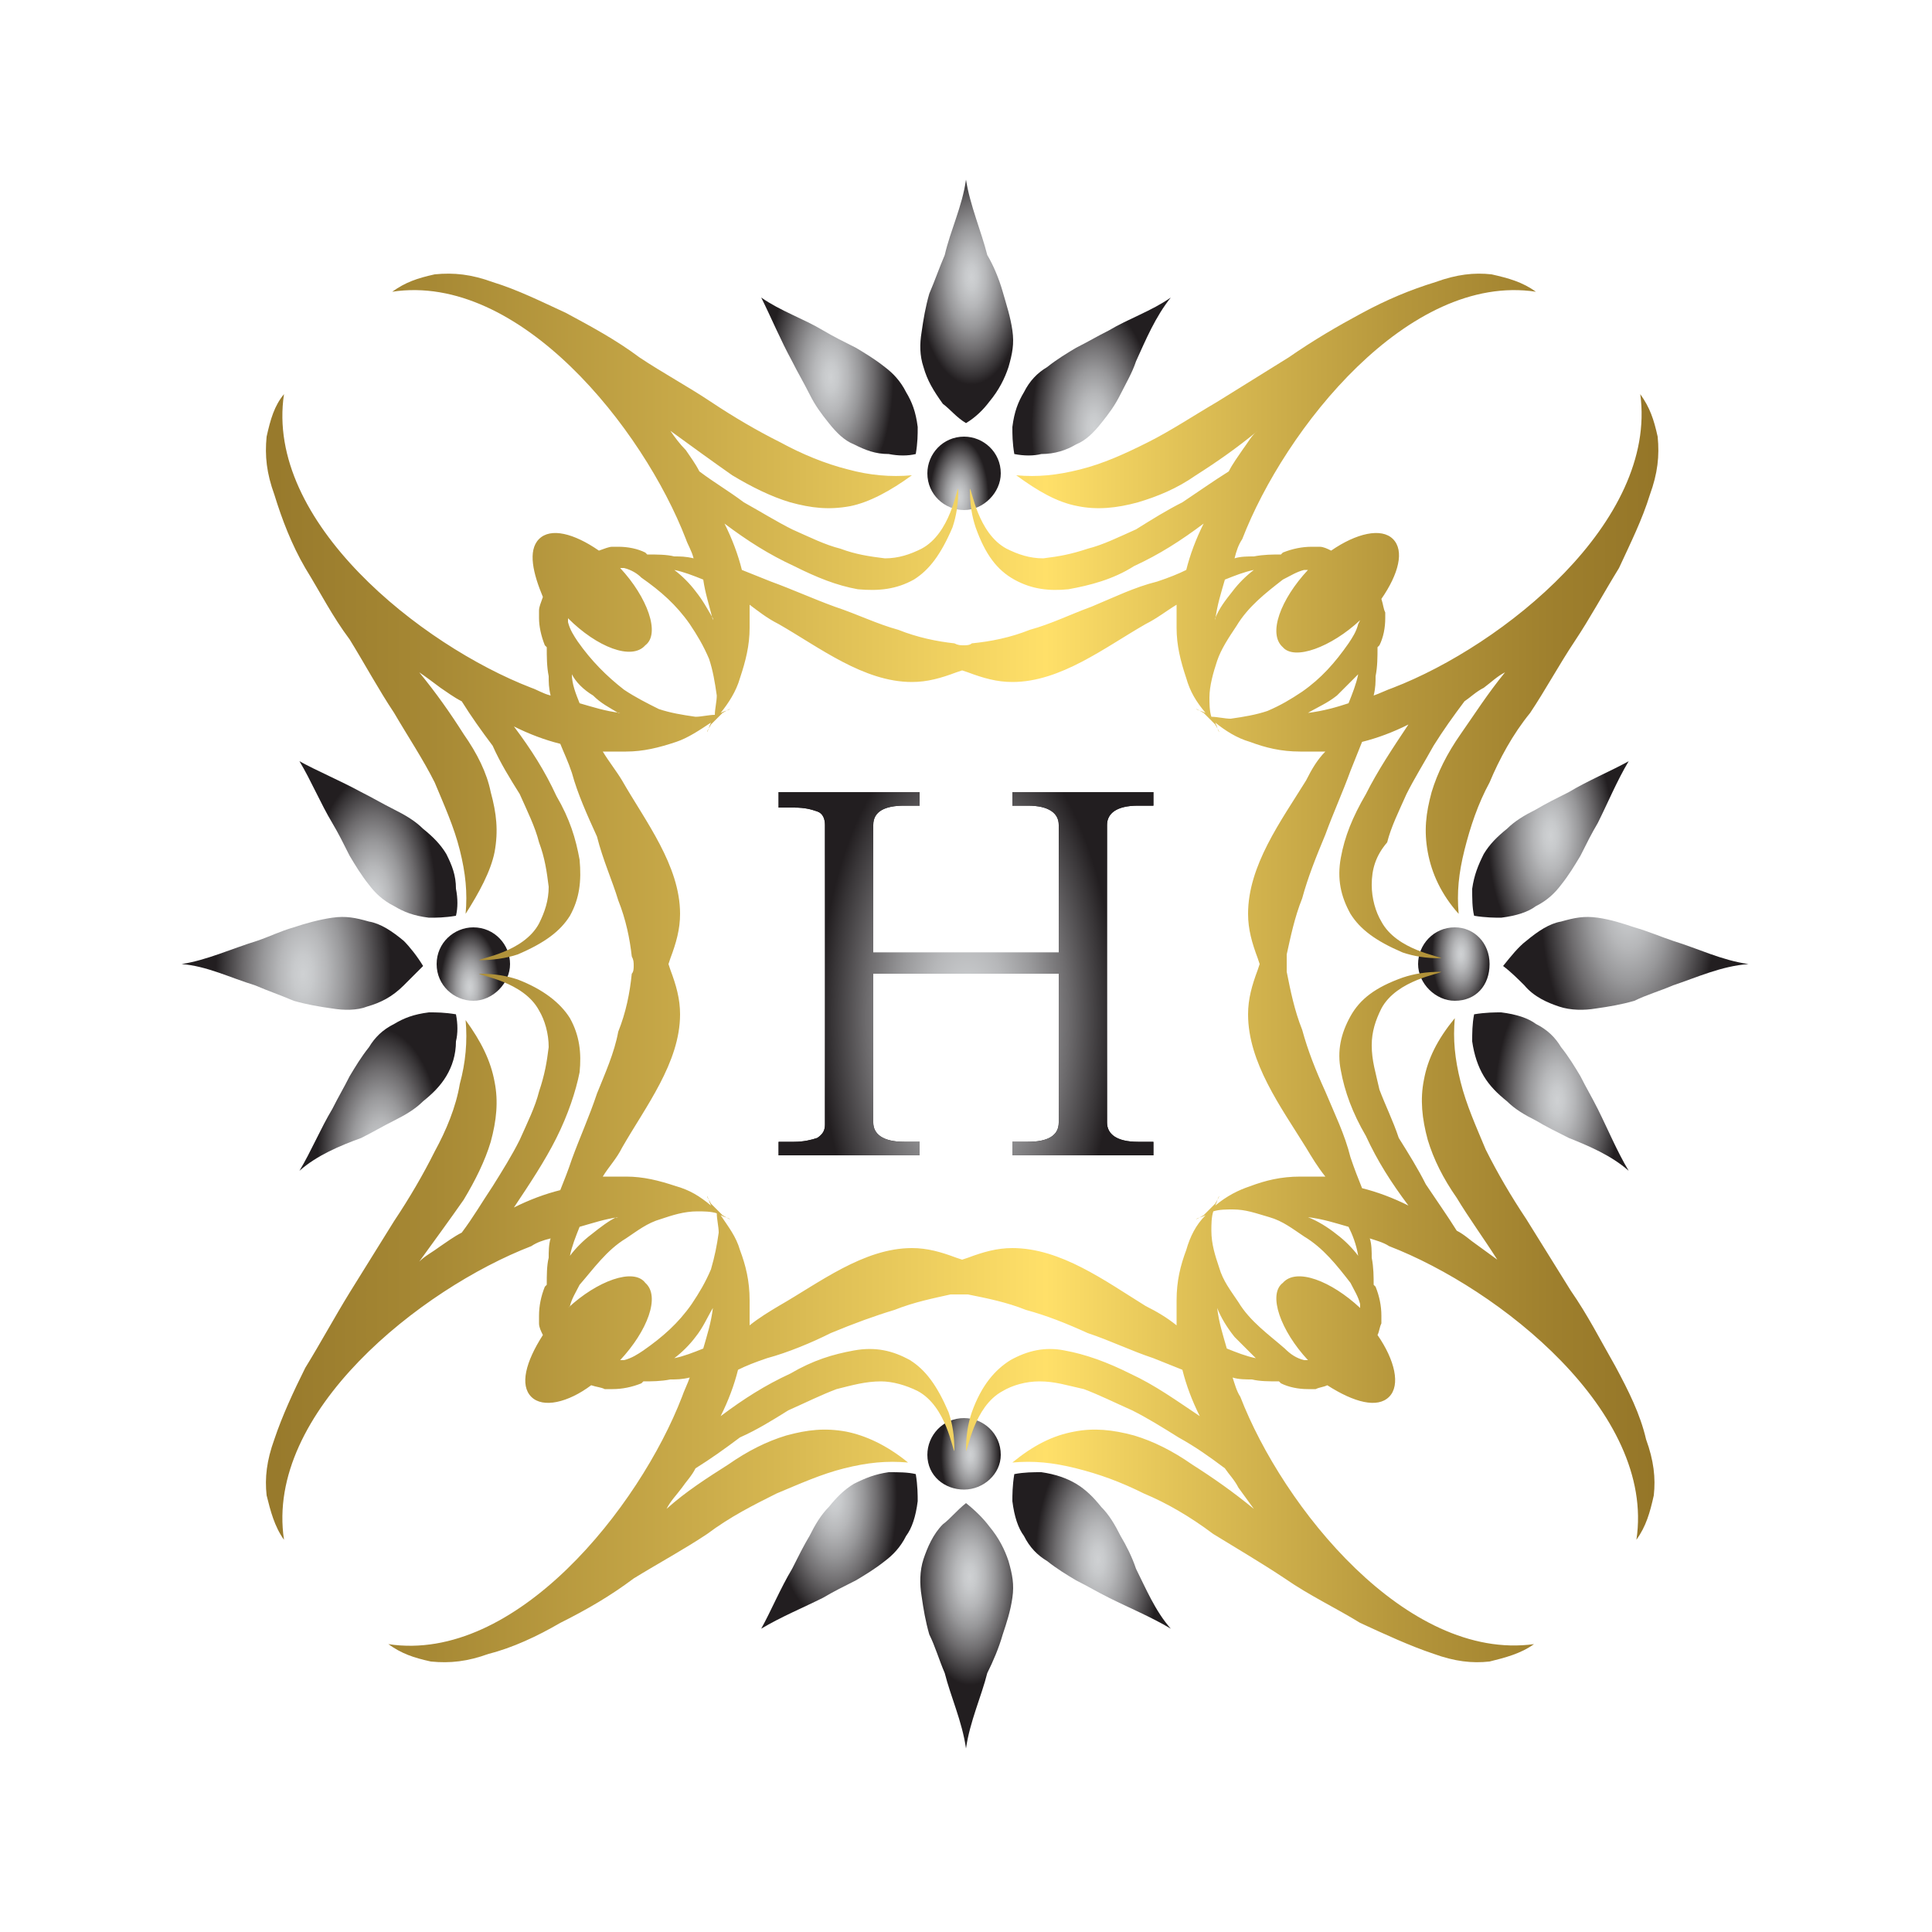 <?xml version="1.0" encoding="utf-8"?>
<!-- Generator: Adobe Illustrator 27.2.0, SVG Export Plug-In . SVG Version: 6.00 Build 0)  -->
<svg version="1.1" id="Ebene_1" xmlns:serif="http://www.serif.com/"
	 xmlns="http://www.w3.org/2000/svg" xmlns:xlink="http://www.w3.org/1999/xlink" x="0px" y="0px" viewBox="0 0 100 100"
	 style="enable-background:new 0 0 100 100;" xml:space="preserve">
<style type="text/css">
	.st0{fill:none;}
	.st1{fill:url(#SVGID_00000110431944979310782600000010751688359241391775_);}
	.st2{clip-path:url(#SVGID_00000036945309995975079620000006068854122525067951_);}
	.st3{fill:url(#path30_00000063614253729436815900000002625542049878710958_);}
	.st4{fill-rule:evenodd;clip-rule:evenodd;fill:url(#path40_00000181772207082251042630000017350012175635978423_);}
	.st5{fill-rule:evenodd;clip-rule:evenodd;fill:url(#path50_00000163071688768441933610000016940392209512309415_);}
	.st6{fill-rule:evenodd;clip-rule:evenodd;fill:url(#path60_00000155104023276424201450000006919487846562551697_);}
	.st7{fill-rule:evenodd;clip-rule:evenodd;fill:url(#path70_00000183949355906263980520000000765857861127476353_);}
	.st8{fill-rule:evenodd;clip-rule:evenodd;fill:url(#path80_00000057863197780106061650000002711980005802808243_);}
	.st9{fill-rule:evenodd;clip-rule:evenodd;fill:url(#path90_00000054980458107327220670000009796673280013037485_);}
	.st10{fill-rule:evenodd;clip-rule:evenodd;fill:url(#path100_00000037669812877512583870000000339171524953085854_);}
	.st11{fill-rule:evenodd;clip-rule:evenodd;fill:url(#path110_00000177444828185923993080000001106538310254088080_);}
	.st12{fill-rule:evenodd;clip-rule:evenodd;fill:url(#path120_00000000940351995770968560000013710138399011362987_);}
	.st13{fill-rule:evenodd;clip-rule:evenodd;fill:url(#path130_00000115474187405707177730000007981217356318388385_);}
	.st14{fill-rule:evenodd;clip-rule:evenodd;fill:url(#path140_00000031887804787224877250000002671435766246165179_);}
	.st15{fill-rule:evenodd;clip-rule:evenodd;fill:url(#path150_00000127755194920425068690000013300673330092082360_);}
	.st16{fill-rule:evenodd;clip-rule:evenodd;fill:url(#path160_00000065053319716383508600000004746452897575692450_);}
	.st17{fill-rule:evenodd;clip-rule:evenodd;fill:url(#path170_00000106850489172547583870000005491600095792988837_);}
	.st18{fill-rule:evenodd;clip-rule:evenodd;fill:url(#path180_00000039854339932046353660000002697548145395435164_);}
	.st19{fill-rule:evenodd;clip-rule:evenodd;fill:url(#path190_00000014595600500915621310000003787565941391721857_);}
	.st20{fill-rule:evenodd;clip-rule:evenodd;fill:url(#path200_00000075137305174556840990000002469988486397197704_);}
</style>
<g transform="matrix(0.798,0,0,-0.798,-80.682,1181.84)">
	<circle class="st0" cx="163.6" cy="1417.8" r="62"/>
</g>
<g id="g14">
	<g id="g16">
		<g>
			<g>
				<g>
					
						<radialGradient id="SVGID_00000081607667309017918580000013506229441676727454_" cx="49.905" cy="49.503" r="9.573" gradientTransform="matrix(1 0 0 -1 0 99.89)" gradientUnits="userSpaceOnUse">
						<stop  offset="0" style="stop-color:#CFD1D3"/>
						<stop  offset="0.112" style="stop-color:#C8CACC"/>
						<stop  offset="0.274" style="stop-color:#B6B7B9"/>
						<stop  offset="0.466" style="stop-color:#98989A"/>
						<stop  offset="0.681" style="stop-color:#6E6C6E"/>
						<stop  offset="0.912" style="stop-color:#383537"/>
						<stop  offset="1" style="stop-color:#221E20"/>
					</radialGradient>
					<path id="SVGID_1_" style="fill:url(#SVGID_00000081607667309017918580000013506229441676727454_);" d="M57.3,42.7v15.4
						c0,0.6,0.5,1,1.6,1h0.8v0.7h-7.3v-0.7h0.8c1,0,1.6-0.3,1.6-1v-7.7h-9.6v7.7c0,0.6,0.5,1,1.6,1h0.8v0.7h-7.3v-0.7h0.8
						c0.5,0,0.9-0.1,1.2-0.2c0.3-0.2,0.4-0.4,0.4-0.7V42.7c0-0.3-0.1-0.6-0.4-0.7s-0.6-0.2-1.2-0.2h-0.8V41h7.3v0.7h-0.8
						c-1,0-1.6,0.3-1.6,1v6.6h9.6v-6.6c0-0.6-0.5-1-1.6-1h-0.8V41h7.3v0.7h-0.8C57.8,41.7,57.3,42.1,57.3,42.7z"/>
				</g>
				<g>
					<defs>
						<path id="SVGID_00000152969309103138481330000014370515279974875321_" d="M57.3,42.7v15.4c0,0.6,0.5,1,1.6,1h0.8v0.7h-7.3
							v-0.7h0.8c1,0,1.6-0.3,1.6-1v-7.7h-9.6v7.7c0,0.6,0.5,1,1.6,1h0.8v0.7h-7.3v-0.7h0.8c0.5,0,0.9-0.1,1.2-0.2
							c0.3-0.2,0.4-0.4,0.4-0.7V42.7c0-0.3-0.1-0.6-0.4-0.7s-0.6-0.2-1.2-0.2h-0.8V41h7.3v0.7h-0.8c-1,0-1.6,0.3-1.6,1v6.6h9.6v-6.6
							c0-0.6-0.5-1-1.6-1h-0.8V41h7.3v0.7h-0.8C57.8,41.7,57.3,42.1,57.3,42.7z"/>
					</defs>
					<clipPath id="SVGID_00000013896886384695127040000012253536129398002591_">
						<use xlink:href="#SVGID_00000152969309103138481330000014370515279974875321_"  style="overflow:visible;"/>
					</clipPath>
					<g style="clip-path:url(#SVGID_00000013896886384695127040000012253536129398002591_);">
						
							<radialGradient id="path30_00000127004955954570288050000001254696496430092443_" cx="-689.913" cy="6534.53" r="1.35" gradientTransform="matrix(5.668 0 0 -11.336 3960.47 74128.375)" gradientUnits="userSpaceOnUse">
							<stop  offset="0" style="stop-color:#CFD1D3"/>
							<stop  offset="0.112" style="stop-color:#C8CACC"/>
							<stop  offset="0.274" style="stop-color:#B6B7B9"/>
							<stop  offset="0.466" style="stop-color:#98989A"/>
							<stop  offset="0.681" style="stop-color:#6E6C6E"/>
							<stop  offset="0.912" style="stop-color:#383537"/>
							<stop  offset="1" style="stop-color:#221E20"/>
						</radialGradient>
						<path id="path30" style="fill:url(#path30_00000127004955954570288050000001254696496430092443_);" d="M57.3,42.7v15.4
							c0,0.6,0.5,1,1.6,1h0.8v0.7h-7.3v-0.7h0.8c1,0,1.6-0.3,1.6-1v-7.7h-9.6v7.7c0,0.6,0.5,1,1.6,1h0.8v0.7h-7.3v-0.7h0.8
							c0.5,0,0.9-0.1,1.2-0.2c0.3-0.2,0.4-0.4,0.4-0.7V42.7c0-0.3-0.1-0.6-0.4-0.7s-0.6-0.2-1.2-0.2h-0.8V41h7.3v0.7h-0.8
							c-1,0-1.6,0.3-1.6,1v6.6h9.6v-6.6c0-0.6-0.5-1-1.6-1h-0.8V41h7.3v0.7h-0.8C57.8,41.7,57.3,42.1,57.3,42.7"/>
					</g>
				</g>
			</g>
		</g>
	</g>
</g>
<radialGradient id="path40_00000011737978407232914190000016434613997730881183_" cx="-631.533" cy="6472.231" r="1.346" gradientTransform="matrix(1.125 0 0 -2.251 760.696 14644.189)" gradientUnits="userSpaceOnUse">
	<stop  offset="0" style="stop-color:#CFD1D3"/>
	<stop  offset="0.112" style="stop-color:#C8CACC"/>
	<stop  offset="0.274" style="stop-color:#B6B7B9"/>
	<stop  offset="0.466" style="stop-color:#98989A"/>
	<stop  offset="0.681" style="stop-color:#6E6C6E"/>
	<stop  offset="0.912" style="stop-color:#383537"/>
	<stop  offset="1" style="stop-color:#221E20"/>
</radialGradient>
<path id="path40" style="fill-rule:evenodd;clip-rule:evenodd;fill:url(#path40_00000011737978407232914190000016434613997730881183_);" d="
	M49.9,77.1c1,0,1.9-0.8,1.9-1.8c0-1.1-0.9-1.9-1.9-1.9c-1.1,0-1.9,0.9-1.9,1.9C48,76.4,48.9,77.1,49.9,77.1"/>
<radialGradient id="path50_00000176727979789749834840000002476813700912890538_" cx="-675.631" cy="6535.059" r="0.985" gradientTransform="matrix(2.837 0 0 -5.675 1966.966 37168.043)" gradientUnits="userSpaceOnUse">
	<stop  offset="0" style="stop-color:#CFD1D3"/>
	<stop  offset="0.112" style="stop-color:#C8CACC"/>
	<stop  offset="0.274" style="stop-color:#B6B7B9"/>
	<stop  offset="0.466" style="stop-color:#98989A"/>
	<stop  offset="0.681" style="stop-color:#6E6C6E"/>
	<stop  offset="0.912" style="stop-color:#383537"/>
	<stop  offset="1" style="stop-color:#221E20"/>
</radialGradient>
<path id="path50" style="fill-rule:evenodd;clip-rule:evenodd;fill:url(#path50_00000176727979789749834840000002476813700912890538_);" d="
	M48.9,86.6c-0.3-0.7-0.5-1.4-0.8-2c-0.2-0.7-0.3-1.3-0.4-2c-0.1-0.6-0.1-1.3,0.1-1.9c0.2-0.6,0.5-1.3,1-1.8c0.4-0.3,0.7-0.7,1.2-1.1
	c0.5,0.4,0.9,0.8,1.2,1.2c0.5,0.6,0.8,1.2,1,1.8c0.2,0.7,0.3,1.2,0.2,1.9c-0.1,0.7-0.3,1.3-0.5,1.9c-0.2,0.7-0.5,1.4-0.8,2
	c-0.3,1.2-0.9,2.5-1.1,3.9C49.8,89.1,49.2,87.8,48.9,86.6"/>
<radialGradient id="path60_00000183215203135818471950000013182066781834525624_" cx="-657.128" cy="6526.161" r="1.334" gradientTransform="matrix(2.422 0 0 -4.844 1634.754 31690.348)" gradientUnits="userSpaceOnUse">
	<stop  offset="0" style="stop-color:#CFD1D3"/>
	<stop  offset="0.112" style="stop-color:#C8CACC"/>
	<stop  offset="0.274" style="stop-color:#B6B7B9"/>
	<stop  offset="0.466" style="stop-color:#98989A"/>
	<stop  offset="0.681" style="stop-color:#6E6C6E"/>
	<stop  offset="0.912" style="stop-color:#383537"/>
	<stop  offset="1" style="stop-color:#221E20"/>
</radialGradient>
<path id="path60" style="fill-rule:evenodd;clip-rule:evenodd;fill:url(#path60_00000183215203135818471950000013182066781834525624_);" d="
	M41,81.2c0.3-0.6,0.6-1.2,0.9-1.7c0.3-0.6,0.6-1.1,1-1.5c0.4-0.5,0.8-0.9,1.3-1.2c0.6-0.3,1.1-0.5,1.8-0.6c0.5,0,1,0,1.4,0.1
	c0.1,0.6,0.1,1.1,0.1,1.4c-0.1,0.8-0.3,1.4-0.6,1.8c-0.3,0.6-0.7,1-1.1,1.3c-0.5,0.4-1,0.7-1.5,1c-0.6,0.3-1.2,0.6-1.7,0.9
	c-1,0.5-2.2,1-3.2,1.6C39.9,83.4,40.4,82.2,41,81.2"/>
<radialGradient id="path70_00000035516018489975098630000016873552802839934855_" cx="-683.926" cy="6526.14" r="1.335" gradientTransform="matrix(2.421 0 0 -4.843 1712.618 31686.957)" gradientUnits="userSpaceOnUse">
	<stop  offset="0" style="stop-color:#CFD1D3"/>
	<stop  offset="0.112" style="stop-color:#C8CACC"/>
	<stop  offset="0.274" style="stop-color:#B6B7B9"/>
	<stop  offset="0.466" style="stop-color:#98989A"/>
	<stop  offset="0.681" style="stop-color:#6E6C6E"/>
	<stop  offset="0.912" style="stop-color:#383537"/>
	<stop  offset="1" style="stop-color:#221E20"/>
</radialGradient>
<path id="path70" style="fill-rule:evenodd;clip-rule:evenodd;fill:url(#path70_00000035516018489975098630000016873552802839934855_);" d="
	M58.8,81.2c-0.2-0.6-0.5-1.2-0.8-1.7c-0.3-0.6-0.6-1.1-1-1.5c-0.4-0.5-0.8-0.9-1.3-1.2c-0.5-0.3-1.1-0.5-1.8-0.6
	c-0.4,0-0.9,0-1.4,0.1c-0.1,0.6-0.1,1.1-0.1,1.4c0.1,0.8,0.3,1.4,0.6,1.8c0.3,0.6,0.7,1,1.2,1.3c0.5,0.4,1,0.7,1.5,1
	c0.6,0.3,1.1,0.6,1.7,0.9c1,0.5,2.2,1,3.2,1.6C59.8,83.4,59.3,82.2,58.8,81.2"/>
<radialGradient id="path80_00000126289519242099829520000012644790748165600389_" cx="-632.438" cy="6363.827" r="1.334" gradientTransform="matrix(1.14 0 0 -2.279 770.636 14528.97)" gradientUnits="userSpaceOnUse">
	<stop  offset="0" style="stop-color:#CFD1D3"/>
	<stop  offset="0.112" style="stop-color:#C8CACC"/>
	<stop  offset="0.274" style="stop-color:#B6B7B9"/>
	<stop  offset="0.466" style="stop-color:#98989A"/>
	<stop  offset="0.681" style="stop-color:#6E6C6E"/>
	<stop  offset="0.912" style="stop-color:#383537"/>
	<stop  offset="1" style="stop-color:#221E20"/>
</radialGradient>
<path id="path80" style="fill-rule:evenodd;clip-rule:evenodd;fill:url(#path80_00000126289519242099829520000012644790748165600389_);" d="
	M49.9,26.4c1,0,1.9-0.9,1.9-1.9c0-1.1-0.9-1.9-1.9-1.9c-1.1,0-1.9,0.9-1.9,1.9C48,25.6,48.9,26.4,49.9,26.4"/>
<radialGradient id="path90_00000082355109683184672900000004669720944288062850_" cx="-675.434" cy="6474.972" r="0.987" gradientTransform="matrix(2.818 0 0 -5.637 1953.642 36513.789)" gradientUnits="userSpaceOnUse">
	<stop  offset="0" style="stop-color:#CFD1D3"/>
	<stop  offset="0.112" style="stop-color:#C8CACC"/>
	<stop  offset="0.274" style="stop-color:#B6B7B9"/>
	<stop  offset="0.466" style="stop-color:#98989A"/>
	<stop  offset="0.681" style="stop-color:#6E6C6E"/>
	<stop  offset="0.912" style="stop-color:#383537"/>
	<stop  offset="1" style="stop-color:#221E20"/>
</radialGradient>
<path id="path90" style="fill-rule:evenodd;clip-rule:evenodd;fill:url(#path90_00000082355109683184672900000004669720944288062850_);" d="
	M48.9,13.2c-0.3,0.7-0.5,1.3-0.8,2c-0.2,0.7-0.3,1.3-0.4,2c-0.1,0.6-0.1,1.2,0.1,1.8c0.2,0.7,0.5,1.2,1,1.9c0.4,0.3,0.7,0.7,1.2,1
	c0.5-0.3,0.9-0.7,1.2-1.1c0.5-0.6,0.8-1.2,1-1.8c0.2-0.7,0.3-1.2,0.2-1.9c-0.1-0.7-0.3-1.3-0.5-2c-0.2-0.7-0.5-1.4-0.8-1.9
	c-0.3-1.2-0.9-2.6-1.1-3.9C49.8,10.7,49.2,11.9,48.9,13.2"/>
<radialGradient id="path100_00000152237185006705065140000017899225804195293353_" cx="-657.333" cy="6464.796" r="1.331" gradientTransform="matrix(2.433 0 0 -4.865 1642.284 31470.682)" gradientUnits="userSpaceOnUse">
	<stop  offset="0" style="stop-color:#CFD1D3"/>
	<stop  offset="0.112" style="stop-color:#C8CACC"/>
	<stop  offset="0.274" style="stop-color:#B6B7B9"/>
	<stop  offset="0.466" style="stop-color:#98989A"/>
	<stop  offset="0.681" style="stop-color:#6E6C6E"/>
	<stop  offset="0.912" style="stop-color:#383537"/>
	<stop  offset="1" style="stop-color:#221E20"/>
</radialGradient>
<path id="path100" style="fill-rule:evenodd;clip-rule:evenodd;fill:url(#path100_00000152237185006705065140000017899225804195293353_);" d="
	M41,18.7c0.3,0.6,0.6,1.1,0.9,1.7s0.6,1,1,1.5s0.8,0.9,1.3,1.1c0.6,0.3,1.1,0.5,1.8,0.5c0.5,0.1,1,0.1,1.4,0c0.1-0.6,0.1-1,0.1-1.4
	c-0.1-0.8-0.3-1.3-0.6-1.8c-0.3-0.6-0.7-1-1.1-1.3c-0.5-0.4-1-0.7-1.5-1c-0.6-0.3-1.2-0.6-1.7-0.9c-1-0.6-2.2-1-3.2-1.7
	C39.9,16.4,40.4,17.6,41,18.7"/>
<radialGradient id="path110_00000029726894482013292850000005915546707129426061_" cx="-684.012" cy="6464.867" r="1.331" gradientTransform="matrix(2.432 0 0 -4.864 1720.148 31467.244)" gradientUnits="userSpaceOnUse">
	<stop  offset="0" style="stop-color:#CFD1D3"/>
	<stop  offset="0.112" style="stop-color:#C8CACC"/>
	<stop  offset="0.274" style="stop-color:#B6B7B9"/>
	<stop  offset="0.466" style="stop-color:#98989A"/>
	<stop  offset="0.681" style="stop-color:#6E6C6E"/>
	<stop  offset="0.912" style="stop-color:#383537"/>
	<stop  offset="1" style="stop-color:#221E20"/>
</radialGradient>
<path id="path110" style="fill-rule:evenodd;clip-rule:evenodd;fill:url(#path110_00000029726894482013292850000005915546707129426061_);" d="
	M58.8,18.7c-0.2,0.6-0.5,1.1-0.8,1.7c-0.3,0.6-0.6,1-1,1.5c-0.4,0.5-0.8,0.9-1.3,1.1c-0.5,0.3-1.1,0.5-1.8,0.5
	c-0.4,0.1-0.9,0.1-1.4,0c-0.1-0.6-0.1-1-0.1-1.4c0.1-0.8,0.3-1.3,0.6-1.8c0.3-0.6,0.7-1,1.2-1.3c0.5-0.4,1-0.7,1.5-1
	c0.6-0.3,1.1-0.6,1.7-0.9c1-0.6,2.2-1,3.2-1.7C59.8,16.4,59.3,17.6,58.8,18.7"/>
<radialGradient id="path120_00000068654988698371681430000000203223211040531384_" cx="-742.421" cy="6416.897" r="1.324" gradientTransform="matrix(1.125 0 0 -2.251 910.837 14493.727)" gradientUnits="userSpaceOnUse">
	<stop  offset="0" style="stop-color:#CFD1D3"/>
	<stop  offset="0.112" style="stop-color:#C8CACC"/>
	<stop  offset="0.274" style="stop-color:#B6B7B9"/>
	<stop  offset="0.466" style="stop-color:#98989A"/>
	<stop  offset="0.681" style="stop-color:#6E6C6E"/>
	<stop  offset="0.912" style="stop-color:#383537"/>
	<stop  offset="1" style="stop-color:#221E20"/>
</radialGradient>
<path id="path120" style="fill-rule:evenodd;clip-rule:evenodd;fill:url(#path120_00000068654988698371681430000000203223211040531384_);" d="
	M77.1,49.9c0-1.1-0.8-1.9-1.8-1.9c-1.1,0-1.9,0.9-1.9,1.9c0,1,0.9,1.9,1.9,1.9C76.4,51.8,77.1,51,77.1,49.9"/>
<radialGradient id="path130_00000011743008168593465530000017873904936075649156_" cx="-734.922" cy="6505.215" r="1.608" gradientTransform="matrix(2.837 0 0 -5.675 2169.273 36963.652)" gradientUnits="userSpaceOnUse">
	<stop  offset="0" style="stop-color:#CFD1D3"/>
	<stop  offset="0.112" style="stop-color:#C8CACC"/>
	<stop  offset="0.274" style="stop-color:#B6B7B9"/>
	<stop  offset="0.466" style="stop-color:#98989A"/>
	<stop  offset="0.681" style="stop-color:#6E6C6E"/>
	<stop  offset="0.912" style="stop-color:#383537"/>
	<stop  offset="1" style="stop-color:#221E20"/>
</radialGradient>
<path id="path130" style="fill-rule:evenodd;clip-rule:evenodd;fill:url(#path130_00000011743008168593465530000017873904936075649156_);" d="
	M86.6,51c-0.7,0.3-1.4,0.5-2,0.8c-0.7,0.2-1.3,0.3-2,0.4c-0.6,0.1-1.3,0.1-1.9-0.1c-0.6-0.2-1.3-0.5-1.8-1.1c-0.3-0.3-0.7-0.7-1.1-1
	c0.4-0.5,0.8-1,1.2-1.3c0.6-0.5,1.2-0.9,1.8-1c0.7-0.2,1.2-0.3,1.9-0.2c0.7,0.1,1.3,0.3,1.9,0.5c0.7,0.2,1.4,0.5,2,0.7
	c1.3,0.4,2.5,1,3.9,1.2C89.1,50,87.8,50.6,86.6,51"/>
<radialGradient id="path140_00000008846512413529418900000015560780747358216636_" cx="-732.242" cy="6501.977" r="1.334" gradientTransform="matrix(2.421 0 0 -4.843 1853.376 31546.17)" gradientUnits="userSpaceOnUse">
	<stop  offset="0" style="stop-color:#CFD1D3"/>
	<stop  offset="0.112" style="stop-color:#C8CACC"/>
	<stop  offset="0.274" style="stop-color:#B6B7B9"/>
	<stop  offset="0.466" style="stop-color:#98989A"/>
	<stop  offset="0.681" style="stop-color:#6E6C6E"/>
	<stop  offset="0.912" style="stop-color:#383537"/>
	<stop  offset="1" style="stop-color:#221E20"/>
</radialGradient>
<path id="path140" style="fill-rule:evenodd;clip-rule:evenodd;fill:url(#path140_00000008846512413529418900000015560780747358216636_);" d="
	M81.2,58.9c-0.6-0.3-1.2-0.6-1.7-0.9c-0.6-0.3-1.1-0.6-1.5-1c-0.5-0.4-0.9-0.8-1.2-1.3c-0.3-0.5-0.5-1.1-0.6-1.8
	c0-0.4,0-0.9,0.1-1.4c0.6-0.1,1.1-0.1,1.4-0.1c0.8,0.1,1.4,0.3,1.8,0.6c0.6,0.3,1,0.7,1.3,1.2c0.4,0.5,0.7,1,1,1.5
	c0.3,0.6,0.6,1.1,0.9,1.7c0.5,1,1,2.2,1.6,3.2C83.4,59.8,82.2,59.3,81.2,58.9"/>
<radialGradient id="path150_00000133523678382028886450000012381351621216617122_" cx="-732.234" cy="6488.654" r="1.334" gradientTransform="matrix(2.422 0 0 -4.844 1853.719 31474.383)" gradientUnits="userSpaceOnUse">
	<stop  offset="0" style="stop-color:#CFD1D3"/>
	<stop  offset="0.112" style="stop-color:#C8CACC"/>
	<stop  offset="0.274" style="stop-color:#B6B7B9"/>
	<stop  offset="0.466" style="stop-color:#98989A"/>
	<stop  offset="0.681" style="stop-color:#6E6C6E"/>
	<stop  offset="0.912" style="stop-color:#383537"/>
	<stop  offset="1" style="stop-color:#221E20"/>
</radialGradient>
<path id="path150" style="fill-rule:evenodd;clip-rule:evenodd;fill:url(#path150_00000133523678382028886450000012381351621216617122_);" d="
	M81.2,41c-0.6,0.3-1.2,0.6-1.7,0.9c-0.6,0.3-1.1,0.6-1.5,1c-0.5,0.4-0.9,0.8-1.2,1.3c-0.3,0.6-0.5,1.1-0.6,1.8c0,0.5,0,1,0.1,1.4
	c0.6,0.1,1.1,0.1,1.4,0.1c0.8-0.1,1.4-0.3,1.8-0.6c0.6-0.3,1-0.7,1.3-1.1c0.4-0.5,0.7-1,1-1.5c0.3-0.6,0.6-1.2,0.9-1.7
	c0.5-1,1-2.2,1.6-3.2C83.4,39.9,82.2,40.4,81.2,41"/>
<radialGradient id="path160_00000047761559944550348170000002133435309629869724_" cx="-522.701" cy="6418.596" r="1.334" gradientTransform="matrix(1.14 0 0 -2.279 620.193 14679.14)" gradientUnits="userSpaceOnUse">
	<stop  offset="0" style="stop-color:#CFD1D3"/>
	<stop  offset="0.112" style="stop-color:#C8CACC"/>
	<stop  offset="0.274" style="stop-color:#B6B7B9"/>
	<stop  offset="0.466" style="stop-color:#98989A"/>
	<stop  offset="0.681" style="stop-color:#6E6C6E"/>
	<stop  offset="0.912" style="stop-color:#383537"/>
	<stop  offset="1" style="stop-color:#221E20"/>
</radialGradient>
<path id="path160" style="fill-rule:evenodd;clip-rule:evenodd;fill:url(#path160_00000047761559944550348170000002133435309629869724_);" d="
	M22.6,49.9c0-1.1,0.9-1.9,1.9-1.9c1.1,0,1.9,0.9,1.9,1.9c0,1-0.9,1.9-1.9,1.9C23.5,51.8,22.6,51,22.6,49.9"/>
<radialGradient id="path170_00000134941580295311649180000017154897367086376099_" cx="-615.355" cy="6504.852" r="1.606" gradientTransform="matrix(2.818 0 0 -5.636 1749.771 36711.84)" gradientUnits="userSpaceOnUse">
	<stop  offset="0" style="stop-color:#CFD1D3"/>
	<stop  offset="0.112" style="stop-color:#C8CACC"/>
	<stop  offset="0.274" style="stop-color:#B6B7B9"/>
	<stop  offset="0.466" style="stop-color:#98989A"/>
	<stop  offset="0.681" style="stop-color:#6E6C6E"/>
	<stop  offset="0.912" style="stop-color:#383537"/>
	<stop  offset="1" style="stop-color:#221E20"/>
</radialGradient>
<path id="path170" style="fill-rule:evenodd;clip-rule:evenodd;fill:url(#path170_00000134941580295311649180000017154897367086376099_);" d="
	M13.2,51c0.7,0.3,1.3,0.5,2,0.8c0.7,0.2,1.3,0.3,2,0.4c0.6,0.1,1.3,0.1,1.8-0.1c0.7-0.2,1.3-0.5,1.9-1.1c0.3-0.3,0.7-0.7,1-1
	c-0.3-0.5-0.7-1-1-1.3c-0.6-0.5-1.2-0.9-1.8-1c-0.7-0.2-1.2-0.3-1.9-0.2c-0.7,0.1-1.4,0.3-2,0.5c-0.7,0.2-1.3,0.5-1.9,0.7
	c-1.3,0.4-2.6,1-3.9,1.2C10.7,50,11.9,50.6,13.2,51"/>
<radialGradient id="path180_00000048486923698932078500000000206891896249451166_" cx="-609.099" cy="6502.284" r="1.336" gradientTransform="matrix(2.432 0 0 -4.864 1501.023 31686.852)" gradientUnits="userSpaceOnUse">
	<stop  offset="0" style="stop-color:#CFD1D3"/>
	<stop  offset="0.112" style="stop-color:#C8CACC"/>
	<stop  offset="0.274" style="stop-color:#B6B7B9"/>
	<stop  offset="0.466" style="stop-color:#98989A"/>
	<stop  offset="0.681" style="stop-color:#6E6C6E"/>
	<stop  offset="0.912" style="stop-color:#383537"/>
	<stop  offset="1" style="stop-color:#221E20"/>
</radialGradient>
<path id="path180" style="fill-rule:evenodd;clip-rule:evenodd;fill:url(#path180_00000048486923698932078500000000206891896249451166_);" d="
	M18.7,58.9c0.6-0.3,1.1-0.6,1.7-0.9c0.6-0.3,1.1-0.6,1.5-1c0.5-0.4,0.9-0.8,1.2-1.3c0.3-0.5,0.5-1.1,0.5-1.8c0.1-0.4,0.1-0.9,0-1.4
	c-0.6-0.1-1-0.1-1.4-0.1c-0.8,0.1-1.3,0.3-1.8,0.6c-0.6,0.3-1,0.7-1.3,1.2c-0.4,0.5-0.7,1-1,1.5c-0.3,0.6-0.6,1.1-0.9,1.7
	c-0.6,1-1.1,2.2-1.7,3.2C16.4,59.8,17.6,59.3,18.7,58.9"/>
<radialGradient id="path190_00000036960390513897357210000002472666714783926205_" cx="-609.129" cy="6488.919" r="1.339" gradientTransform="matrix(2.433 0 0 -4.865 1501.339 31615.111)" gradientUnits="userSpaceOnUse">
	<stop  offset="0" style="stop-color:#CFD1D3"/>
	<stop  offset="0.112" style="stop-color:#C8CACC"/>
	<stop  offset="0.274" style="stop-color:#B6B7B9"/>
	<stop  offset="0.466" style="stop-color:#98989A"/>
	<stop  offset="0.681" style="stop-color:#6E6C6E"/>
	<stop  offset="0.912" style="stop-color:#383537"/>
	<stop  offset="1" style="stop-color:#221E20"/>
</radialGradient>
<path id="path190" style="fill-rule:evenodd;clip-rule:evenodd;fill:url(#path190_00000036960390513897357210000002472666714783926205_);" d="
	M18.7,41c0.6,0.3,1.1,0.6,1.7,0.9c0.6,0.3,1.1,0.6,1.5,1c0.5,0.4,0.9,0.8,1.2,1.3c0.3,0.6,0.5,1.1,0.5,1.8c0.1,0.5,0.1,1,0,1.4
	c-0.6,0.1-1,0.1-1.4,0.1c-0.8-0.1-1.3-0.3-1.8-0.6c-0.6-0.3-1-0.7-1.3-1.1c-0.4-0.5-0.7-1-1-1.5c-0.3-0.6-0.6-1.2-0.9-1.7
	c-0.6-1-1.1-2.2-1.7-3.2C16.4,39.9,17.6,40.4,18.7,41"/>
<linearGradient id="path200_00000155117517488232373890000000201608176915821755_" gradientUnits="userSpaceOnUse" x1="-702.191" y1="6547.84" x2="-698.816" y2="6547.84" gradientTransform="matrix(21.161 0 0 -21.161 14873.314 138609.469)">
	<stop  offset="0" style="stop-color:#987A2C"/>
	<stop  offset="0.109" style="stop-color:#A68834"/>
	<stop  offset="0.316" style="stop-color:#CCAD4B"/>
	<stop  offset="0.559" style="stop-color:#FFE069"/>
	<stop  offset="0.666" style="stop-color:#DEBF55"/>
	<stop  offset="0.812" style="stop-color:#B6973C"/>
	<stop  offset="0.929" style="stop-color:#9E7F2D"/>
	<stop  offset="1" style="stop-color:#957628"/>
</linearGradient>
<path id="path200" style="fill-rule:evenodd;clip-rule:evenodd;fill:url(#path200_00000155117517488232373890000000201608176915821755_);" d="
	M36.4,69.8c0.2-0.7,0.4-1.3,0.5-2.1c-0.3,0.5-0.5,1-0.9,1.5c-0.3,0.4-0.7,0.8-1.1,1.1C35.4,70.2,35.9,70,36.4,69.8z M30,63.5
	c-0.2,0.5-0.4,1-0.5,1.5c0.3-0.4,0.7-0.8,1.1-1.1c0.5-0.4,0.9-0.7,1.3-0.9h0.1C31.3,63.1,30.7,63.3,30,63.5z M69.8,63.5
	c-0.7-0.2-1.3-0.4-2.1-0.5c0.5,0.2,1,0.5,1.5,0.9c0.4,0.3,0.8,0.7,1.1,1.1C70.2,64.4,70,63.9,69.8,63.5z M67.5,70.4h0.2
	c-1.4-1.5-2.1-3.4-1.3-4c0.7-0.8,2.5-0.1,4,1.3v-0.2c-0.1-0.4-0.3-0.7-0.5-1.1c-0.7-0.9-1.4-1.8-2.4-2.4c-0.6-0.4-1.1-0.8-1.8-1
	c-0.7-0.2-1.2-0.4-1.9-0.4c-0.3,0-0.7,0-1,0.1c-0.1,0.3-0.1,0.7-0.1,1c0,0.7,0.2,1.3,0.4,1.9c0.2,0.7,0.6,1.2,1,1.8
	c0.6,1,1.6,1.7,2.4,2.4C66.8,70.1,67.1,70.3,67.5,70.4z M63.5,69.8c0.5,0.2,1,0.4,1.5,0.5c-0.4-0.4-0.8-0.8-1.1-1.1
	c-0.4-0.5-0.7-1-0.9-1.5C63.1,68.5,63.3,69.1,63.5,69.8z M30,36.4c0.7,0.2,1.3,0.4,2.1,0.5H32c-0.5-0.3-0.9-0.5-1.3-0.9
	c-0.5-0.3-0.9-0.7-1.1-1.1C29.6,35.4,29.8,35.9,30,36.4z M32.3,29.4h-0.2c1.4,1.5,2.1,3.4,1.3,4c-0.7,0.8-2.5,0.1-4-1.4v0.2
	c0.1,0.4,0.3,0.7,0.5,1c0.7,1,1.5,1.8,2.4,2.5c0.6,0.4,1.2,0.7,1.8,1c0.6,0.2,1.2,0.3,1.9,0.4c0.3,0,0.7-0.1,1-0.1
	c0-0.3,0.1-0.7,0.1-1c-0.1-0.7-0.2-1.3-0.4-1.9c-0.3-0.7-0.6-1.2-1-1.8c-0.7-1-1.5-1.7-2.5-2.4C33,29.7,32.7,29.5,32.3,29.4z
	 M36.4,30c-0.5-0.2-1-0.4-1.5-0.5c0.4,0.3,0.8,0.7,1.1,1.1c0.4,0.5,0.6,0.9,0.9,1.4v0.1C36.7,31.3,36.5,30.7,36.4,30z M64.9,29.5
	c-0.5,0.1-1,0.3-1.5,0.5c-0.2,0.7-0.4,1.3-0.5,2.1V32c0.2-0.5,0.5-0.9,0.9-1.4C64.1,30.2,64.5,29.8,64.9,29.5z M68.6,38.9h-1.3
	c-1,0-1.8-0.2-2.6-0.5c-0.7-0.2-1.3-0.6-1.8-1c0.1,0.2,0.1,0.3,0.2,0.5c0-0.1-0.1-0.2-0.2-0.4l-0.3-0.3c-0.1-0.1-0.2-0.2-0.3-0.3
	c-0.2-0.1-0.3-0.2-0.4-0.2c0.2,0.1,0.3,0.1,0.5,0.2c-0.5-0.6-0.8-1.1-1-1.8c-0.3-0.9-0.5-1.7-0.5-2.6v-1.2c-0.5,0.3-1,0.7-1.6,1
	c-2.1,1.2-4.4,3-6.9,3c-0.8,0-1.5-0.2-2.3-0.5l-0.3-0.1l-0.3,0.1c-0.8,0.3-1.5,0.5-2.3,0.5c-2.5,0-4.8-1.8-6.9-3
	c-0.6-0.3-1.1-0.7-1.5-1v1.2c0,0.9-0.2,1.7-0.5,2.6c-0.2,0.7-0.6,1.3-1,1.8c0.2-0.1,0.3-0.1,0.5-0.2c-0.1,0-0.2,0.1-0.4,0.2
	l-0.3,0.3c-0.1,0.1-0.2,0.2-0.3,0.3c-0.1,0.2-0.2,0.3-0.2,0.4c0.1-0.2,0.1-0.3,0.2-0.5c-0.6,0.4-1.2,0.8-1.8,1
	c-0.9,0.3-1.7,0.5-2.6,0.5h-1.2c0.3,0.5,0.7,1,1,1.5c1.2,2.1,3,4.4,3,6.9c0,0.8-0.2,1.5-0.5,2.3l-0.1,0.3l0.1,0.3
	c0.3,0.8,0.5,1.5,0.5,2.3c0,2.5-1.8,4.8-3,6.9c-0.3,0.6-0.7,1-1,1.5h1.2c0.9,0,1.7,0.2,2.6,0.5c0.7,0.2,1.2,0.5,1.8,1
	c-0.1-0.2-0.1-0.3-0.2-0.5c0,0.1,0.1,0.2,0.2,0.4l0.3,0.3l0.3,0.3c0.2,0.1,0.3,0.2,0.4,0.2c-0.2-0.1-0.3-0.1-0.5-0.2
	c0.4,0.6,0.8,1.1,1,1.8c0.3,0.8,0.5,1.6,0.5,2.6v1.3c0.5-0.4,1-0.7,1.5-1c2.1-1.2,4.4-3,6.9-3c0.8,0,1.5,0.2,2.3,0.5l0.3,0.1
	l0.3-0.1c0.8-0.3,1.5-0.5,2.3-0.5c2.5,0,4.8,1.7,6.9,3c0.6,0.3,1.1,0.6,1.6,1v-1.3c0-1,0.2-1.8,0.5-2.6c0.2-0.7,0.5-1.3,1-1.8
	c-0.2,0.1-0.3,0.1-0.5,0.2c0.1,0,0.2-0.1,0.4-0.2c0.1-0.1,0.2-0.2,0.3-0.3l0.3-0.3c0.1-0.2,0.2-0.3,0.2-0.4
	c-0.1,0.2-0.1,0.3-0.2,0.5c0.6-0.5,1.2-0.8,1.8-1c0.8-0.3,1.6-0.5,2.6-0.5h1.3c-0.4-0.5-0.7-1-1-1.5c-1.3-2.1-3-4.4-3-6.9
	c0-0.8,0.2-1.5,0.5-2.3l0.1-0.3l-0.1-0.3c-0.3-0.8-0.5-1.5-0.5-2.3c0-2.5,1.7-4.8,3-6.9C67.9,39.8,68.2,39.3,68.6,38.9z M70.3,34.9
	c-0.4,0.4-0.8,0.8-1.1,1.1c-0.5,0.4-1,0.6-1.5,0.9c0.8-0.1,1.5-0.3,2.1-0.5C70,35.9,70.2,35.4,70.3,34.9z M29.4,67.7
	c1.5-1.4,3.4-2.1,4-1.3c0.8,0.7,0.1,2.5-1.3,4h0.2c0.4-0.1,0.7-0.3,1-0.5c1-0.7,1.8-1.4,2.5-2.4c0.4-0.6,0.7-1.1,1-1.8
	c0.2-0.7,0.3-1.2,0.4-1.9c0-0.3-0.1-0.7-0.1-1c-0.3-0.1-0.7-0.1-1-0.1c-0.7,0-1.3,0.2-1.9,0.4c-0.7,0.2-1.2,0.6-1.8,1
	c-1,0.6-1.7,1.6-2.4,2.4c-0.2,0.4-0.4,0.7-0.5,1.1L29.4,67.7L29.4,67.7z M70.4,32.1c-1.5,1.4-3.4,2.1-4,1.4c-0.8-0.7-0.1-2.5,1.3-4
	h-0.2c-0.4,0.1-0.7,0.3-1.1,0.5c-0.9,0.7-1.8,1.4-2.4,2.4c-0.4,0.6-0.8,1.2-1,1.8c-0.2,0.6-0.4,1.3-0.4,1.9c0,0.3,0,0.7,0.1,1
	c0.3,0,0.7,0.1,1,0.1c0.7-0.1,1.3-0.2,1.9-0.4c0.7-0.3,1.2-0.6,1.8-1c1-0.7,1.7-1.5,2.4-2.5c0.2-0.3,0.4-0.6,0.5-1L70.4,32.1
	L70.4,32.1z M27.9,27.9c0.6-0.6,1.8-0.3,3.1,0.6c0.3-0.1,0.5-0.2,0.7-0.2H32c0.5,0,1,0.1,1.4,0.3l0.1,0.1c0.5,0,1,0,1.4,0.1
	c0.3,0,0.6,0,1,0.1c-0.1-0.4-0.3-0.7-0.4-1c-2.2-5.7-8.6-13.8-15.2-12.8c0.7-0.5,1.3-0.7,2.2-0.9c1-0.1,1.9,0,3,0.4
	c1.3,0.4,2.5,1,3.8,1.6c1.3,0.7,2.6,1.4,3.8,2.3c1.2,0.8,2.5,1.5,3.7,2.3c1.2,0.8,2.4,1.5,3.6,2.1c1.1,0.6,2.3,1.1,3.5,1.4
	c1.1,0.3,2.2,0.4,3.3,0.3C46.1,25.4,45,26,44,26.2c-1.1,0.2-2,0.1-3.1-0.2c-1-0.3-2-0.8-3-1.4c-1-0.7-2.1-1.5-3.2-2.3
	c0.2,0.3,0.5,0.7,0.8,1c0.2,0.3,0.5,0.7,0.7,1.1c0.8,0.6,1.5,1,2.3,1.6c0.9,0.5,1.7,1,2.5,1.4c0.9,0.4,1.7,0.8,2.5,1
	c0.8,0.3,1.5,0.4,2.3,0.5c0.7,0,1.3-0.2,1.9-0.5c1.5-0.8,1.8-3.1,1.9-3.1c0,0.8-0.1,1.4-0.3,2c-0.6,1.4-1.2,2.2-2,2.7
	c-0.9,0.5-1.8,0.6-2.9,0.5c-1.1-0.2-2.1-0.6-3.3-1.2c-1.3-0.6-2.4-1.3-3.6-2.2c0.4,0.8,0.7,1.6,0.9,2.4c0.5,0.2,1,0.4,1.5,0.6
	c1.1,0.4,2.2,0.9,3.3,1.3c1.2,0.4,2.2,0.9,3.3,1.2c1,0.4,2,0.6,2.9,0.7c0.2,0.1,0.3,0.1,0.5,0.1c0.1,0,0.3,0,0.4-0.1
	c1-0.1,2-0.3,3-0.7c1.1-0.3,2.1-0.8,3.2-1.2c1.2-0.5,2.2-1,3.4-1.3c0.6-0.2,1.1-0.4,1.5-0.6c0.2-0.8,0.5-1.6,0.9-2.4
	c-1.2,0.9-2.3,1.6-3.6,2.2c-1.1,0.7-2.3,1-3.4,1.2c-1,0.1-1.9,0-2.8-0.5s-1.5-1.3-2-2.7c-0.2-0.6-0.3-1.2-0.3-2
	c0.1,0,0.4,2.3,1.9,3.1c0.6,0.3,1.2,0.5,1.9,0.5c0.8-0.1,1.4-0.2,2.3-0.5c0.8-0.2,1.6-0.6,2.5-1c0.8-0.5,1.6-1,2.4-1.4
	c0.9-0.6,1.6-1.1,2.4-1.6c0.2-0.4,0.5-0.8,0.7-1.1c0.3-0.4,0.5-0.8,0.8-1c-1.1,0.9-2.1,1.6-3.2,2.3c-1,0.7-2,1.1-3,1.4
	c-1.1,0.3-2.1,0.4-3.1,0.2c-1.1-0.2-2.1-0.8-3.2-1.6c1.1,0.1,2.1,0,3.3-0.3c1.2-0.3,2.3-0.8,3.5-1.4c1.2-0.6,2.4-1.4,3.6-2.1
	c1.3-0.8,2.4-1.5,3.7-2.3c1.3-0.9,2.5-1.6,3.8-2.3c1.3-0.7,2.5-1.2,3.8-1.6c1.1-0.4,2-0.5,2.9-0.4c0.9,0.2,1.6,0.4,2.3,0.9
	c-6.6-1-13,7.1-15.2,12.8c-0.2,0.3-0.3,0.6-0.4,1c0.3-0.1,0.7-0.1,1-0.1c0.5-0.1,1-0.1,1.4-0.1l0.1-0.1c0.5-0.2,1-0.3,1.5-0.3h0.4
	c0.2,0,0.4,0.1,0.6,0.2c1.3-0.9,2.6-1.2,3.2-0.6s0.3,1.8-0.6,3.1c0.1,0.3,0.1,0.5,0.2,0.7V32c0,0.5-0.1,1-0.3,1.4l-0.1,0.1
	c0,0.5,0,1-0.1,1.5c0,0.3,0,0.6-0.1,1c0.3-0.1,0.7-0.3,1-0.4c5.7-2.2,13.7-8.6,12.8-15.2c0.5,0.7,0.7,1.3,0.9,2.2c0.1,1,0,1.9-0.4,3
	c-0.4,1.3-1,2.5-1.6,3.8c-0.8,1.3-1.5,2.6-2.3,3.8c-0.8,1.2-1.5,2.5-2.3,3.7c-0.9,1.1-1.6,2.4-2.1,3.6c-0.6,1.1-1,2.3-1.3,3.5
	s-0.4,2.2-0.3,3.3c-0.9-1-1.4-2.1-1.6-3.2s-0.1-2,0.2-3.1c0.3-1,0.8-2,1.5-3c0.7-1,1.4-2.1,2.3-3.2c-0.4,0.2-0.7,0.5-1.1,0.8
	c-0.4,0.2-0.7,0.5-1,0.7c-0.6,0.8-1.1,1.5-1.6,2.3c-0.5,0.9-1,1.7-1.4,2.5c-0.4,0.9-0.8,1.7-1,2.5C71.2,44.3,71,45,71,45.8
	c0,0.7,0.2,1.4,0.5,1.9c0.8,1.5,3.1,1.8,3.1,1.9c-0.8,0-1.4-0.1-2-0.3c-1.4-0.6-2.2-1.2-2.7-2c-0.5-0.9-0.7-1.8-0.5-2.9
	s0.6-2.1,1.3-3.3c0.6-1.2,1.4-2.4,2.2-3.6c-0.8,0.4-1.6,0.7-2.4,0.9c-0.2,0.5-0.4,1-0.6,1.5c-0.4,1.1-0.9,2.2-1.3,3.3
	c-0.5,1.2-0.9,2.2-1.2,3.3c-0.4,1-0.6,2-0.8,2.9v0.9c0.2,1,0.4,2,0.8,3c0.3,1.1,0.7,2.1,1.2,3.2c0.5,1.2,1,2.2,1.3,3.4
	c0.2,0.6,0.4,1.1,0.6,1.6c0.8,0.2,1.6,0.5,2.4,0.9c-0.9-1.2-1.6-2.3-2.2-3.6c-0.7-1.2-1.1-2.3-1.3-3.4c-0.2-1,0-1.9,0.5-2.8
	s1.3-1.5,2.7-2c0.6-0.2,1.2-0.3,2-0.3c0,0.1-2.3,0.4-3.1,1.9c-0.3,0.6-0.5,1.2-0.5,1.9c0,0.8,0.2,1.4,0.4,2.3c0.3,0.8,0.7,1.6,1,2.5
	c0.5,0.8,1,1.6,1.4,2.4c0.6,0.9,1.1,1.6,1.6,2.4c0.4,0.2,0.7,0.5,1,0.7c0.4,0.3,0.7,0.5,1.1,0.8C76.8,64.1,76,63,75.4,62
	c-0.7-1-1.2-2-1.5-3c-0.3-1.1-0.4-2.1-0.2-3.1c0.2-1.1,0.7-2.1,1.6-3.2c-0.1,1.1,0,2.1,0.3,3.3c0.3,1.2,0.8,2.3,1.3,3.5
	c0.6,1.2,1.3,2.4,2.1,3.6c0.8,1.3,1.5,2.4,2.3,3.7c0.9,1.3,1.5,2.5,2.3,3.9c0.7,1.3,1.3,2.5,1.6,3.8c0.4,1.1,0.5,2,0.4,2.9
	c-0.2,0.9-0.4,1.6-0.9,2.3c1-6.6-7.1-13-12.8-15.2c-0.3-0.2-0.7-0.3-1-0.4c0.1,0.3,0.1,0.7,0.1,1c0.1,0.5,0.1,1,0.1,1.4l0.1,0.1
	c0.2,0.5,0.3,1,0.3,1.5v0.4c-0.1,0.2-0.1,0.4-0.2,0.6c0.9,1.3,1.2,2.6,0.6,3.2c-0.6,0.6-1.8,0.3-3.2-0.6c-0.2,0.1-0.4,0.1-0.6,0.2
	h-0.4c-0.5,0-1-0.1-1.4-0.3l-0.1-0.1c-0.5,0-1,0-1.4-0.1c-0.3,0-0.7,0-1-0.1c0.1,0.3,0.2,0.7,0.4,1c2.2,5.7,8.6,13.7,15.2,12.8
	c-0.7,0.5-1.5,0.7-2.3,0.9c-0.9,0.1-1.8,0-2.9-0.4c-1.2-0.4-2.5-1-3.8-1.6c-1.3-0.8-2.6-1.4-3.9-2.3c-1.2-0.8-2.4-1.5-3.7-2.3
	c-1.2-0.9-2.4-1.6-3.6-2.1c-1.2-0.6-2.3-1-3.5-1.3c-1.2-0.3-2.2-0.4-3.3-0.3c1.1-0.9,2.1-1.4,3.2-1.6c1-0.2,2-0.1,3.1,0.2
	c1,0.3,2,0.8,3,1.5c1.1,0.7,2.1,1.4,3.2,2.3c-0.3-0.4-0.5-0.7-0.8-1.1c-0.2-0.4-0.5-0.7-0.7-1c-0.8-0.6-1.5-1.1-2.4-1.6
	c-0.8-0.5-1.6-1-2.4-1.4c-0.9-0.4-1.7-0.8-2.5-1.1c-0.9-0.2-1.5-0.4-2.3-0.4c-0.7,0-1.4,0.2-1.9,0.5c-1.5,0.8-1.8,3.1-1.9,3.1
	c0-0.8,0.1-1.4,0.3-2c0.5-1.4,1.2-2.2,2-2.7c0.9-0.5,1.8-0.7,2.8-0.5c1.1,0.2,2.2,0.6,3.4,1.2c1.3,0.6,2.4,1.4,3.6,2.2
	c-0.4-0.8-0.7-1.6-0.9-2.4c-0.5-0.2-1-0.4-1.5-0.6c-1.2-0.4-2.2-0.9-3.4-1.3c-1.1-0.5-2.1-0.9-3.2-1.2c-1-0.4-2-0.6-3-0.8h-0.9
	c-0.9,0.2-1.9,0.4-2.9,0.8c-1,0.3-2.1,0.7-3.3,1.2c-1,0.5-2.2,1-3.3,1.3c-0.6,0.2-1.1,0.4-1.5,0.6c-0.2,0.8-0.5,1.6-0.9,2.4
	c1.2-0.9,2.3-1.6,3.6-2.2c1.2-0.7,2.2-1,3.3-1.2s2,0,2.9,0.5c0.8,0.5,1.4,1.3,2,2.7c0.2,0.6,0.3,1.2,0.3,2c-0.1,0-0.4-2.3-1.9-3.1
	c-0.6-0.3-1.3-0.5-1.9-0.5c-0.8,0-1.5,0.2-2.3,0.4c-0.8,0.3-1.6,0.7-2.5,1.1c-0.8,0.5-1.6,1-2.5,1.4c-0.8,0.6-1.5,1.1-2.3,1.6
	c-0.2,0.4-0.5,0.7-0.7,1c-0.3,0.4-0.6,0.7-0.8,1.1c1-0.9,2.1-1.6,3.2-2.3c1-0.7,2-1.2,3-1.5c1.1-0.3,2-0.4,3.1-0.2
	c1,0.2,2.1,0.7,3.2,1.6c-1.1-0.1-2.1,0-3.3,0.3s-2.3,0.8-3.5,1.3c-1.2,0.6-2.4,1.2-3.6,2.1c-1.2,0.8-2.5,1.5-3.8,2.3
	c-1.2,0.9-2.4,1.6-3.8,2.3c-1.2,0.7-2.5,1.3-3.7,1.6c-1.1,0.4-2,0.5-3,0.4c-0.9-0.2-1.5-0.4-2.2-0.9c6.6,1,13-7.1,15.2-12.8
	c0.1-0.3,0.3-0.7,0.4-1c-0.4,0.1-0.7,0.1-1,0.1c-0.5,0.1-1,0.1-1.4,0.1l-0.1,0.1c-0.5,0.2-1,0.3-1.5,0.3h-0.4
	c-0.2-0.1-0.4-0.1-0.7-0.2c-1.2,0.9-2.5,1.2-3.1,0.6c-0.6-0.6-0.3-1.8,0.6-3.2c-0.1-0.2-0.2-0.4-0.2-0.6v-0.4c0-0.5,0.1-1,0.3-1.5
	l0.1-0.1c0-0.5,0-1,0.1-1.4c0-0.3,0-0.7,0.1-1c-0.4,0.1-0.7,0.2-1,0.4c-5.7,2.2-13.8,8.6-12.8,15.2c-0.5-0.7-0.7-1.5-0.9-2.3
	c-0.1-0.9,0-1.8,0.4-2.9c0.4-1.2,1-2.5,1.6-3.7c0.8-1.3,1.5-2.6,2.3-3.9c0.8-1.3,1.5-2.4,2.3-3.7c0.8-1.2,1.5-2.4,2.1-3.6
	c0.6-1.1,1.1-2.3,1.3-3.5c0.3-1.1,0.4-2.2,0.3-3.3c0.8,1.1,1.3,2.1,1.5,3.2c0.2,1,0.1,2-0.2,3.1c-0.3,1-0.8,2-1.4,3
	c-0.7,1-1.5,2.1-2.3,3.2c0.3-0.3,0.7-0.5,1.1-0.8c0.3-0.2,0.7-0.5,1.1-0.7c0.6-0.8,1-1.5,1.6-2.4c0.5-0.8,1-1.6,1.4-2.4
	c0.4-0.9,0.8-1.7,1-2.5c0.3-0.9,0.4-1.5,0.5-2.3c0-0.7-0.2-1.4-0.5-1.9c-0.8-1.5-3.1-1.8-3.1-1.9c0.8,0,1.4,0.1,2,0.3
	c1.3,0.5,2.2,1.2,2.7,2c0.5,0.9,0.6,1.8,0.5,2.8c-0.2,1-0.6,2.2-1.2,3.4c-0.6,1.2-1.4,2.4-2.2,3.6c0.8-0.4,1.6-0.7,2.4-0.9
	c0.2-0.5,0.4-1,0.6-1.6c0.4-1.1,0.9-2.2,1.3-3.4c0.4-1,0.9-2.1,1.1-3.2c0.4-1,0.6-2,0.7-3c0.1-0.1,0.1-0.3,0.1-0.4
	c0-0.2,0-0.3-0.1-0.5c-0.1-0.9-0.3-1.9-0.7-2.9c-0.3-1-0.8-2.1-1.1-3.3c-0.5-1.1-1-2.2-1.3-3.3c-0.2-0.6-0.4-1-0.6-1.5
	c-0.8-0.2-1.6-0.5-2.4-0.9c0.9,1.2,1.6,2.3,2.2,3.6c0.7,1.2,1,2.2,1.2,3.3c0.1,1.1,0,2-0.5,2.9c-0.5,0.8-1.3,1.4-2.7,2
	c-0.6,0.2-1.3,0.3-2,0.3c0-0.1,2.3-0.4,3.1-1.9c0.3-0.6,0.5-1.2,0.5-1.9c-0.1-0.8-0.2-1.5-0.5-2.3c-0.2-0.8-0.6-1.6-1-2.5
	c-0.5-0.8-1-1.6-1.4-2.5c-0.6-0.8-1.1-1.5-1.6-2.3c-0.4-0.2-0.8-0.5-1.1-0.7c-0.4-0.3-0.8-0.6-1.1-0.8c0.9,1.1,1.6,2.1,2.3,3.2
	c0.7,1,1.2,2,1.4,3c0.3,1.1,0.4,2,0.2,3.1c-0.2,1-0.8,2.1-1.5,3.2c0.1-1.1,0-2.1-0.3-3.3c-0.3-1.2-0.8-2.3-1.3-3.5
	c-0.6-1.2-1.4-2.4-2.1-3.6c-0.8-1.2-1.5-2.5-2.3-3.8c-0.9-1.2-1.5-2.4-2.3-3.7c-0.7-1.2-1.2-2.5-1.6-3.8c-0.4-1.1-0.5-2-0.4-3
	c0.2-0.9,0.4-1.6,0.9-2.2c-1,6.6,7.1,13,12.8,15.2c0.3,0.1,0.6,0.3,1,0.4c-0.1-0.4-0.1-0.7-0.1-1c-0.1-0.5-0.1-1-0.1-1.5l-0.1-0.1
	c-0.2-0.5-0.3-1-0.3-1.4v-0.4c0-0.2,0.1-0.4,0.2-0.7C27.6,29.7,27.3,28.5,27.9,27.9"/>
</svg>
